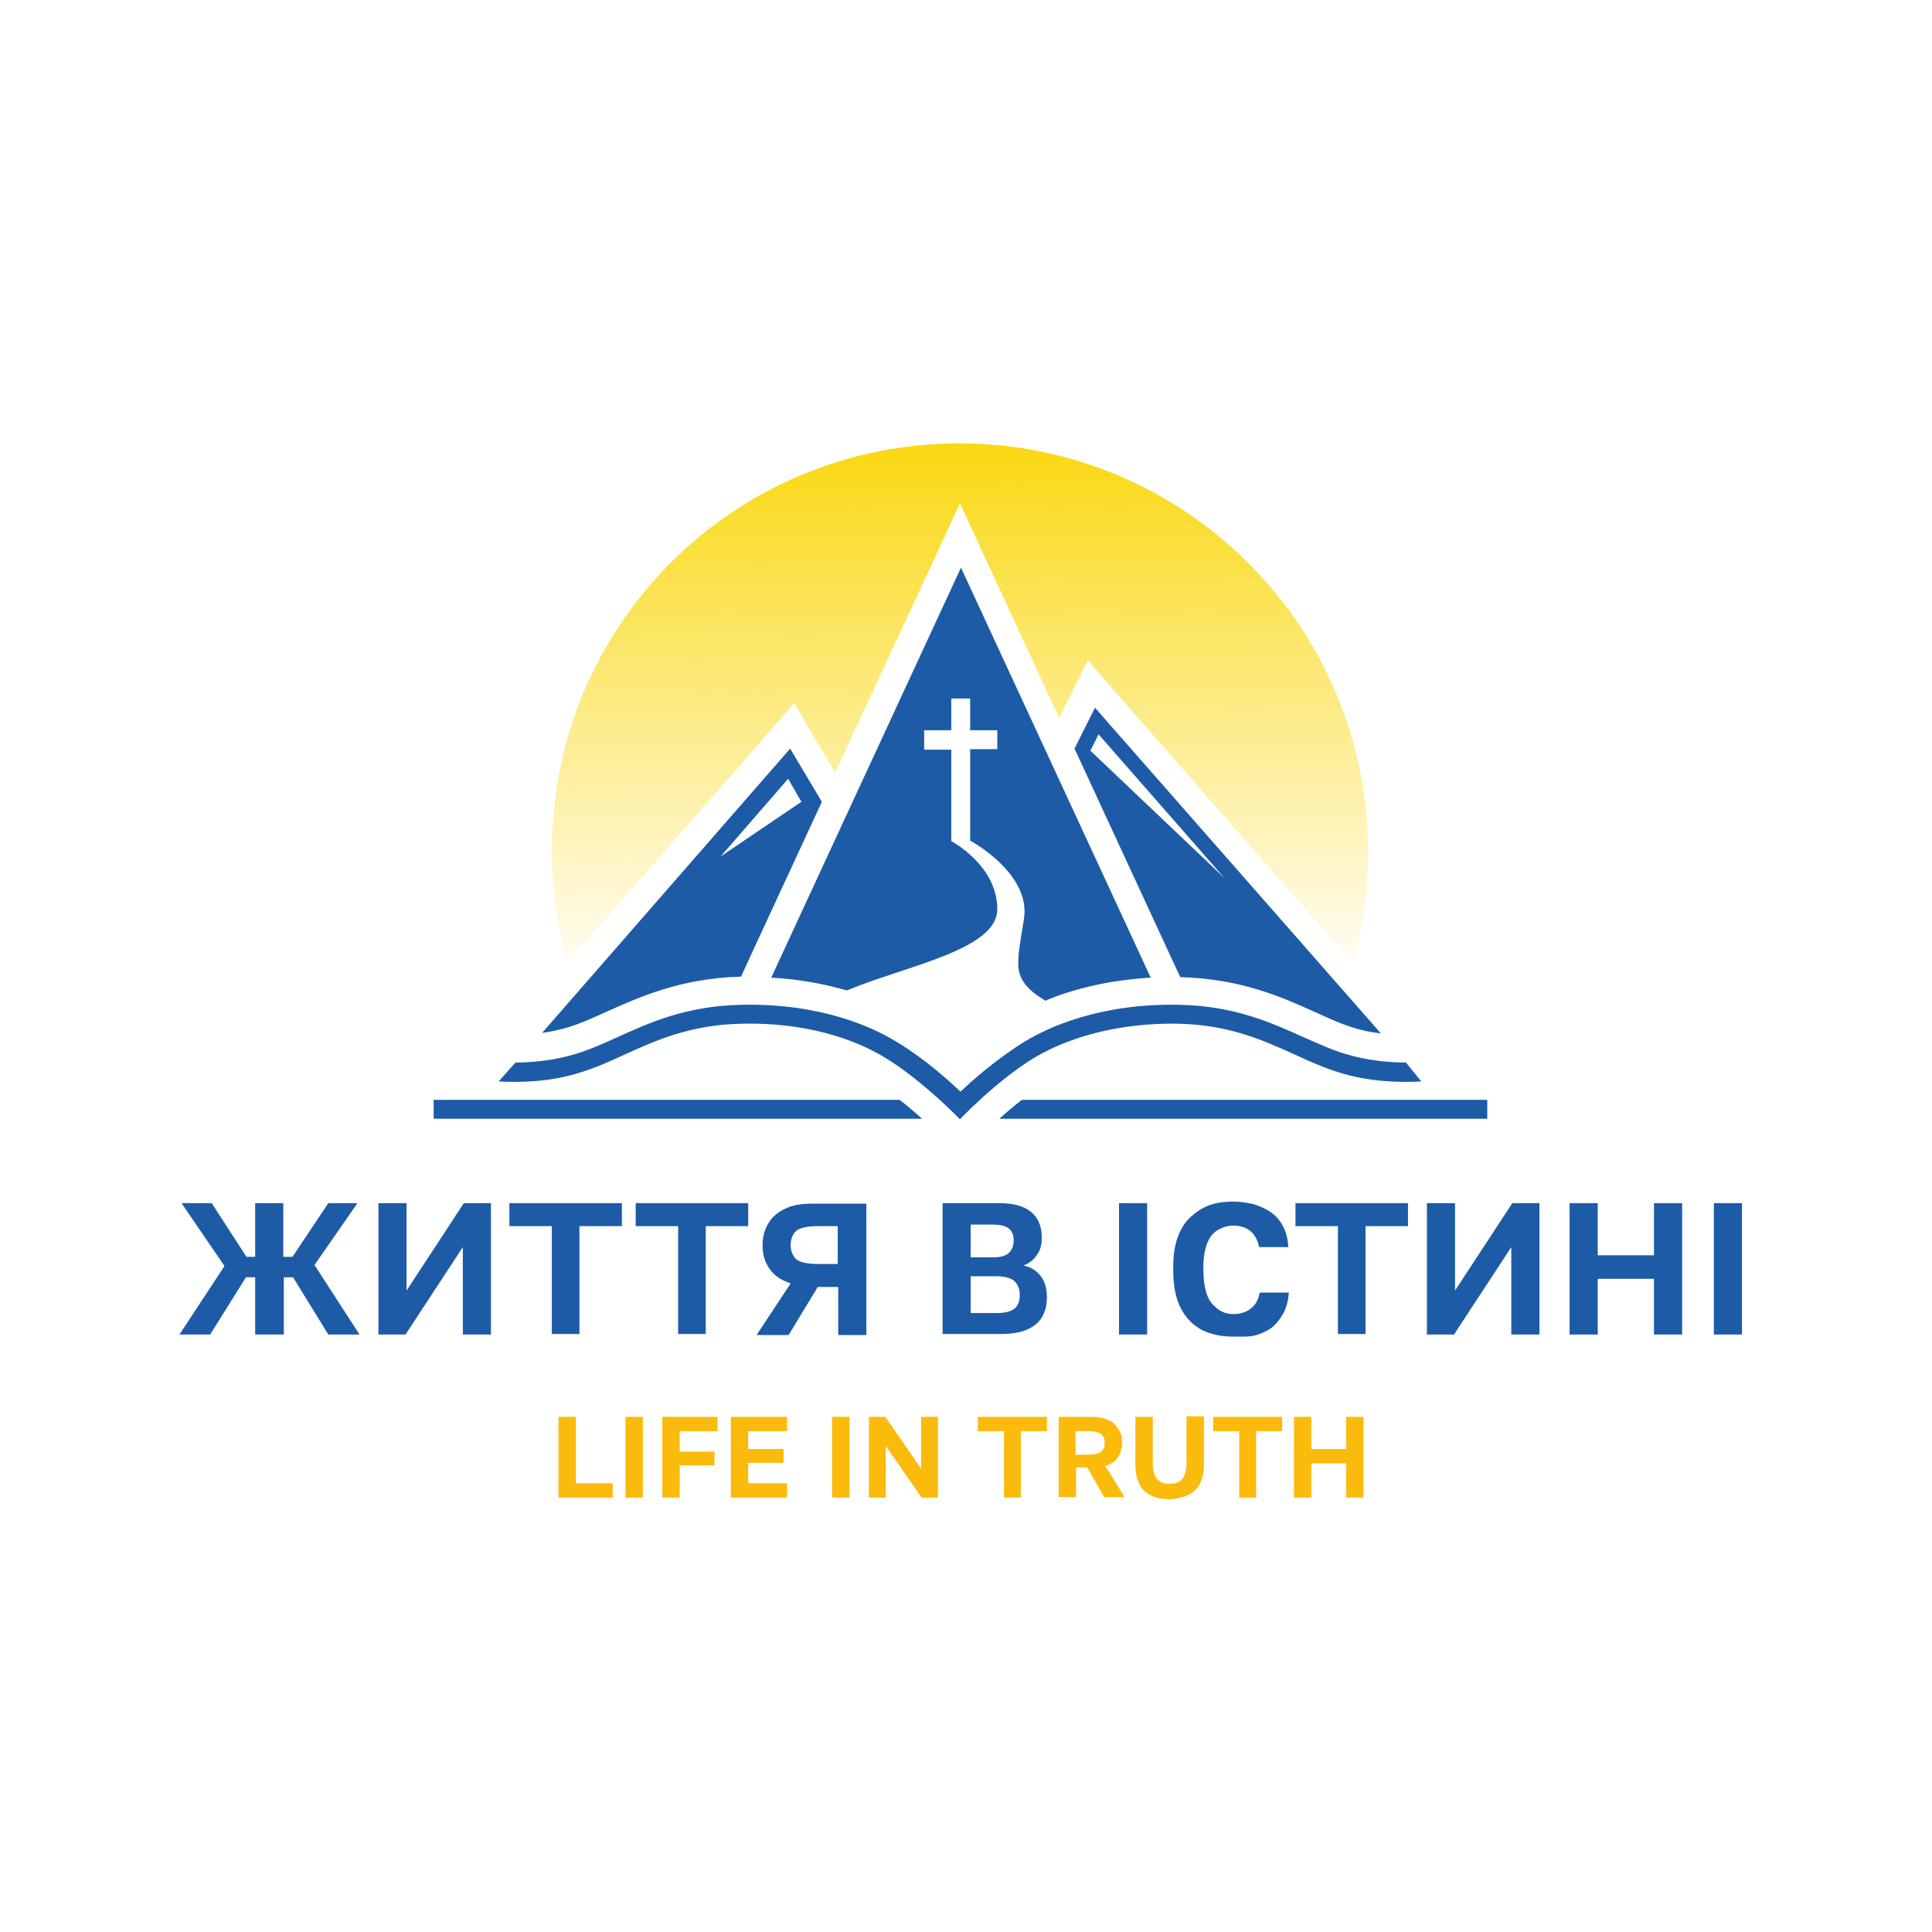 <svg width="183" height="183" viewBox="0 0 183 183" fill="none" xmlns="http://www.w3.org/2000/svg">
<path d="M74.844 70.91L51.348 97.835C52.123 97.739 52.995 97.545 53.818 97.303C54.933 96.964 56.144 96.431 57.403 95.85C60.552 94.445 64.476 92.654 70.193 92.508L70.677 91.443L77.847 75.947L74.844 70.91ZM68.255 81.128L74.65 73.767L75.909 75.947L68.255 81.128Z" fill="#1D5BA6"/>
<path d="M80.221 93.816C85.744 91.492 94.464 89.99 94.464 86.116C94.464 81.952 90.104 79.676 90.104 79.676V71.007H87.536V69.167H90.104V66.165H91.896V69.167H94.464V70.959H91.896V79.627C91.896 79.627 97.71 82.726 96.983 87.085C96.499 90.039 96.45 90.378 96.45 91.346C96.45 92.847 97.468 93.864 99.018 94.784C101.44 93.768 104.783 92.847 108.997 92.605L91.024 53.768L80.221 77.109L73.051 92.605C75.812 92.751 78.186 93.235 80.221 93.816Z" fill="#1D5BA6"/>
<path d="M85.211 104.179H41.077V105.971H87.342C86.809 105.487 86.083 104.857 85.211 104.179Z" fill="#1D5BA6"/>
<path d="M96.789 104.179C95.917 104.857 95.191 105.487 94.658 105.971H140.874V104.179H96.789Z" fill="#1D5BA6"/>
<path d="M133.172 100.644C131.573 100.644 129.441 100.45 127.407 99.821C126.099 99.433 124.887 98.852 123.531 98.271C120.43 96.867 116.894 95.269 111.662 95.172C104.201 95.027 99.26 97.303 96.983 98.707C94.27 100.402 92.042 102.387 90.976 103.404C89.91 102.387 87.681 100.354 84.969 98.707C82.692 97.303 77.799 95.027 70.29 95.172C65.009 95.269 61.521 96.867 58.421 98.271C57.113 98.852 55.853 99.433 54.545 99.821C52.51 100.45 50.427 100.644 48.828 100.644L47.23 102.436C49.022 102.533 52.074 102.533 55.029 101.564C56.434 101.128 57.742 100.547 59.099 99.918C62.199 98.513 65.397 97.061 70.29 96.964C77.314 96.818 81.868 98.949 83.951 100.257C87.488 102.436 90.927 106.019 90.927 106.019C90.927 106.019 94.319 102.436 97.855 100.257C99.938 98.998 104.492 96.867 111.517 96.964C116.41 97.061 119.607 98.513 122.707 99.918C124.064 100.547 125.372 101.128 126.777 101.564C129.78 102.533 132.881 102.533 134.625 102.436L133.172 100.644Z" fill="#1D5BA6"/>
<path d="M103.717 67.036L101.779 70.91L111.323 91.54L111.807 92.557C117.378 92.702 121.206 94.349 124.306 95.753C124.403 95.802 124.5 95.85 124.645 95.898C125.905 96.48 127.067 97.012 128.23 97.351C129.102 97.642 129.974 97.787 130.798 97.884L103.717 67.036ZM103.281 71.104L104.056 69.555L115.973 83.162L103.281 71.104Z" fill="#1D5BA6"/>
<path d="M72.906 69.264L75.231 66.6L77.024 69.651L79.107 73.186L88.602 52.702L90.927 47.666L93.253 52.702L100.326 68.005L101.343 65.971L103.039 62.533L105.558 65.438L128.133 91.249C129.102 87.908 129.587 84.373 129.587 80.692C129.587 59.337 112.243 42 90.879 42C69.515 42 52.268 59.191 52.268 80.596C52.268 84.276 52.801 87.86 53.721 91.201L72.906 69.264Z" fill="url(#paint0_linear_18_547)"/>
<path d="M17 126.407L21.263 119.918L17.194 113.961H20.052L23.346 119.046H24.17V113.961H26.834V119.046H27.706L31.098 113.961H33.859L29.79 119.821L34.053 126.407H31.098L27.755 120.983H26.883V126.407H24.17V120.983H23.298L19.907 126.407H17Z" fill="#1D5BA6"/>
<path d="M35.845 126.407V113.961H38.51V122.242L43.935 113.961H46.503V126.407H43.839V118.126L38.413 126.407H35.845Z" fill="#1D5BA6"/>
<path d="M52.268 126.407V116.14H48.247V113.961H58.905V116.14H54.884V126.358H52.268V126.407Z" fill="#1D5BA6"/>
<path d="M64.234 126.407V116.14H60.213V113.961H70.871V116.14H66.85V126.358H64.234V126.407Z" fill="#1D5BA6"/>
<path d="M71.695 126.407L74.892 121.564C74.02 121.274 73.342 120.838 72.906 120.208C72.47 119.579 72.228 118.852 72.228 117.981C72.228 117.157 72.421 116.479 72.76 115.898C73.1 115.317 73.632 114.833 74.359 114.494C75.037 114.155 75.909 114.01 76.975 114.01H82.062V126.455H79.397V121.903H77.46L74.698 126.455H71.695V126.407ZM74.892 117.932C74.892 118.513 75.086 118.949 75.425 119.288C75.812 119.579 76.491 119.724 77.46 119.724H79.349V116.141H77.46C76.491 116.141 75.812 116.286 75.425 116.576C75.086 116.915 74.892 117.351 74.892 117.932Z" fill="#1D5BA6"/>
<path d="M89.28 126.407V113.961H94.609C96.014 113.961 97.031 114.252 97.71 114.833C98.388 115.414 98.679 116.237 98.679 117.254C98.679 117.884 98.533 118.465 98.194 118.901C97.903 119.337 97.467 119.676 96.935 119.869C97.661 120.015 98.194 120.354 98.582 120.886C98.969 121.37 99.163 122.048 99.163 122.872C99.163 123.598 99.018 124.179 98.727 124.712C98.436 125.245 97.952 125.632 97.322 125.923C96.692 126.213 95.82 126.358 94.803 126.358H89.28V126.407ZM91.945 119.094H94.076C94.803 119.094 95.287 118.949 95.578 118.659C95.869 118.368 96.014 117.981 96.014 117.496C96.014 117.012 95.869 116.625 95.578 116.383C95.287 116.14 94.803 115.995 94.076 115.995H91.945V119.094ZM91.945 124.373H94.367C95.191 124.373 95.772 124.228 96.111 123.937C96.45 123.647 96.595 123.211 96.595 122.678C96.595 122.145 96.45 121.709 96.111 121.37C95.82 121.08 95.191 120.886 94.367 120.886H91.945V124.373Z" fill="#1D5BA6"/>
<path d="M105.994 126.407V113.961H108.658V126.407H105.994Z" fill="#1D5BA6"/>
<path d="M116.749 126.601C115.683 126.601 114.714 126.407 113.842 125.971C113.018 125.535 112.34 124.857 111.856 123.937C111.371 123.017 111.129 121.806 111.129 120.305V119.966C111.129 118.901 111.274 117.932 111.565 117.157C111.856 116.383 112.243 115.753 112.776 115.269C113.309 114.785 113.89 114.397 114.569 114.155C115.247 113.913 115.974 113.816 116.749 113.816C117.427 113.816 118.105 113.913 118.735 114.058C119.365 114.252 119.898 114.494 120.382 114.833C120.867 115.172 121.254 115.608 121.545 116.189C121.835 116.722 121.981 117.351 122.029 118.126H119.268C119.122 117.448 118.832 116.915 118.396 116.576C117.96 116.237 117.427 116.092 116.797 116.092C116.313 116.092 115.828 116.237 115.392 116.479C114.956 116.722 114.617 117.109 114.375 117.69C114.133 118.271 113.987 119.046 113.987 120.015V120.354C113.987 121.128 114.084 121.806 114.23 122.339C114.375 122.872 114.617 123.308 114.908 123.598C115.198 123.889 115.489 124.131 115.828 124.276C116.167 124.421 116.506 124.47 116.846 124.47C117.524 124.47 118.057 124.276 118.493 123.937C118.929 123.598 119.219 123.065 119.316 122.436H122.078C122.029 123.211 121.835 123.889 121.545 124.421C121.254 124.954 120.867 125.438 120.431 125.777C119.946 126.116 119.413 126.358 118.832 126.504C118.25 126.649 117.427 126.601 116.749 126.601Z" fill="#1D5BA6"/>
<path d="M126.728 126.407V116.14H122.707V113.961H133.365V116.14H129.344V126.358H126.728V126.407Z" fill="#1D5BA6"/>
<path d="M135.158 126.407V113.961H137.822V122.242L143.248 113.961H145.816V126.407H143.151V118.126L137.725 126.407H135.158Z" fill="#1D5BA6"/>
<path d="M148.674 126.407V113.961H151.338V118.901H156.667V113.961H159.332V126.407H156.667V121.128H151.338V126.407H148.674Z" fill="#1D5BA6"/>
<path d="M162.336 126.407V113.961H165V126.407H162.336Z" fill="#1D5BA6"/>
<path d="M52.898 141.855V134.203H54.545V140.499H58.033V141.855H52.898Z" fill="#FBBB0C"/>
<path d="M59.244 141.855V134.203H60.891V141.855H59.244Z" fill="#FBBB0C"/>
<path d="M62.732 141.855V134.203H67.964V135.559H64.379V137.496H67.674V138.804H64.379V141.855H62.732Z" fill="#FBBB0C"/>
<path d="M69.224 141.855V134.203H74.553V135.559H70.871V137.254H74.214V138.562H70.871V140.499H74.553V141.855H69.224Z" fill="#FBBB0C"/>
<path d="M78.816 141.855V134.203H80.463V141.855H78.816Z" fill="#FBBB0C"/>
<path d="M82.304 141.855V134.203H83.854L87.246 139.094V134.203H88.844V141.855H87.294L83.903 136.964V141.855H82.304Z" fill="#FBBB0C"/>
<path d="M95.094 141.855V135.559H92.623V134.203H99.163V135.559H96.692V141.855H95.094Z" fill="#FBBB0C"/>
<path d="M100.277 141.855V134.203H103.378C104.008 134.203 104.541 134.3 104.977 134.494C105.413 134.688 105.703 134.978 105.945 135.366C106.188 135.753 106.285 136.14 106.285 136.673C106.285 137.206 106.139 137.642 105.897 138.029C105.655 138.416 105.219 138.707 104.686 138.852L106.527 141.806H104.589L102.99 138.998H101.925V141.806H100.277V141.855ZM101.876 137.787H103.039C103.62 137.787 104.056 137.69 104.298 137.496C104.541 137.303 104.637 137.061 104.637 136.673C104.637 136.286 104.541 136.044 104.298 135.85C104.056 135.656 103.669 135.559 103.039 135.559H101.876V137.787Z" fill="#FBBB0C"/>
<path d="M110.742 142C110.063 142 109.53 141.903 109.046 141.661C108.561 141.419 108.174 141.08 107.932 140.596C107.689 140.111 107.544 139.53 107.544 138.804V134.203H109.191V138.61C109.191 139.24 109.337 139.772 109.579 140.063C109.821 140.402 110.257 140.547 110.79 140.547C111.323 140.547 111.71 140.402 112.001 140.063C112.243 139.724 112.389 139.24 112.389 138.61V134.155H114.036V138.756C114.036 139.482 113.89 140.063 113.648 140.547C113.406 141.032 113.018 141.371 112.534 141.613C111.953 141.855 111.371 142 110.742 142Z" fill="#FBBB0C"/>
<path d="M117.378 141.855V135.559H114.908V134.203H121.448V135.559H118.977V141.855H117.378Z" fill="#FBBB0C"/>
<path d="M122.562 141.855V134.203H124.209V137.254H127.504V134.203H129.151V141.855H127.504V138.61H124.209V141.855H122.562Z" fill="#FBBB0C"/>
<defs>
<linearGradient id="paint0_linear_18_547" x1="90.746" y1="42.123" x2="91.074" y2="93.924" gradientUnits="userSpaceOnUse">
<stop stop-color="#FAD812"/>
<stop offset="1" stop-color="#FAD812" stop-opacity="0"/>
</linearGradient>
</defs>
</svg>
